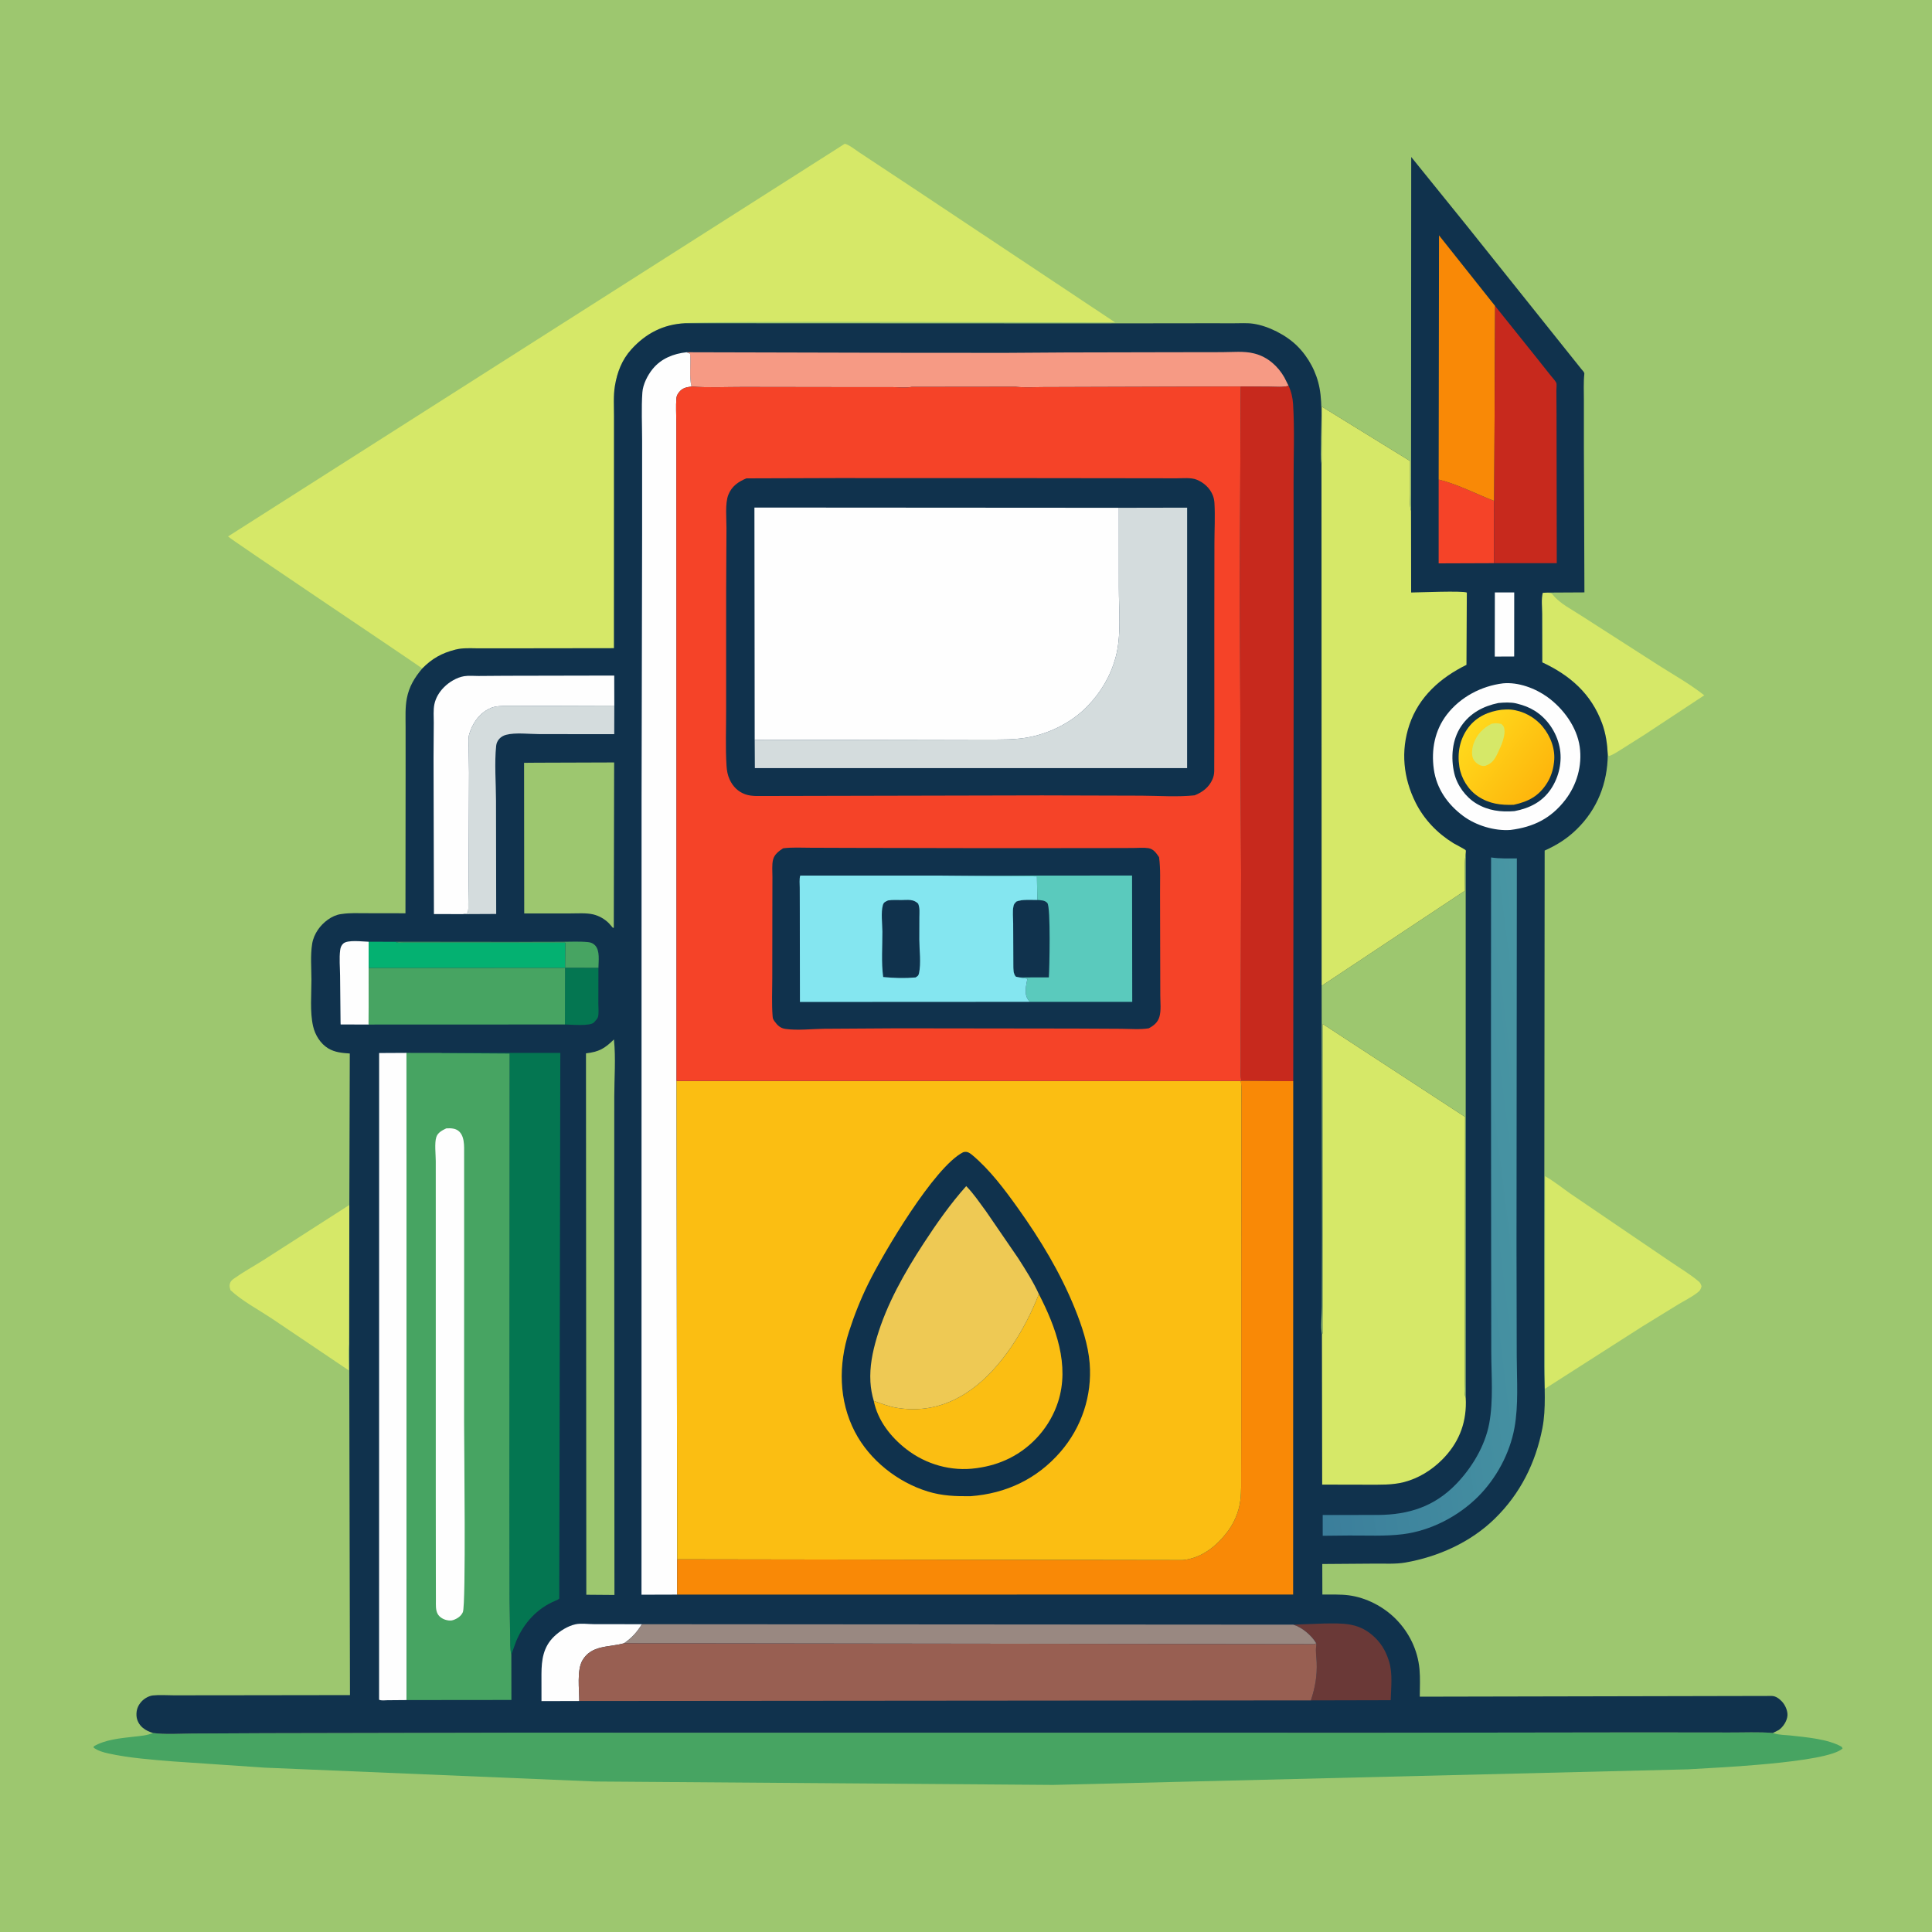 <svg version="1.1" xmlns="http://www.w3.org/2000/svg" style="display: block;" viewBox="0 0 2048 2048" width="1024" height="1024">
<defs>
	<linearGradient id="Gradient1" gradientUnits="userSpaceOnUse" x1="1634.76" y1="833.036" x2="1557.37" y2="772.068">
		<stop class="stop0" offset="0" stop-opacity="1" stop-color="rgb(254,182,12)"/>
		<stop class="stop1" offset="1" stop-opacity="1" stop-color="rgb(255,217,28)"/>
	</linearGradient>
	<linearGradient id="Gradient2" gradientUnits="userSpaceOnUse" x1="1362" y1="1289.14" x2="1647.82" y2="1253.39">
		<stop class="stop0" offset="0" stop-opacity="1" stop-color="rgb(59,126,155)"/>
		<stop class="stop1" offset="1" stop-opacity="1" stop-color="rgb(72,150,163)"/>
	</linearGradient>
</defs>
<path transform="translate(0,0)" fill="rgb(157,199,111)" d="M -0 -0 L 2048 0 L 2048 2048 L -0 2048 L -0 -0 z"/>
<path transform="translate(0,0)" fill="rgb(214,232,104)" d="M 370.171 1424.79 C 368.728 1433.53 369.721 1443.74 369.708 1452.66 L 287.821 1397.47 C 273.693 1388.13 256.757 1379.13 244.343 1367.66 C 243.725 1365.69 243.062 1363.77 243.478 1361.69 C 244.16 1358.27 245.679 1357 248.5 1355 C 258.121 1348.18 269.035 1342.23 279.028 1335.9 L 370.31 1277.33 L 370.171 1424.79 z"/>
<path transform="translate(0,0)" fill="rgb(214,232,104)" d="M 1704.32 799.921 C 1703.75 788.565 1702.2 777.423 1698.25 766.711 C 1686.74 735.456 1664.41 715.937 1634.87 702.146 L 1634.75 650.737 C 1634.75 643.896 1633.65 634.872 1635.39 628.413 L 1640.16 628.174 C 1642.97 628.708 1644.37 628.354 1646.21 630.673 C 1653.54 639.901 1666.78 646.387 1676.55 652.872 L 1758.28 705.306 C 1774.5 715.566 1791.52 725.136 1806.58 737.054 L 1743.82 778.461 L 1718.94 794.216 C 1714.62 796.843 1710.31 799.967 1705.47 801.479 L 1704.32 799.921 z"/>
<path transform="translate(0,0)" fill="rgb(214,232,104)" d="M 1637.81 1246.8 C 1647.16 1252.05 1656.15 1259.4 1665 1265.54 L 1712.27 1297.71 L 1771.17 1337.72 C 1780.9 1344.37 1791.82 1350.83 1800.76 1358.45 C 1802.51 1359.95 1803.02 1361.37 1803.72 1363.5 C 1802.76 1367.02 1802.16 1368.03 1799.26 1370.29 C 1793.28 1374.98 1785.54 1378.75 1779.02 1382.71 L 1740.6 1406.33 L 1637.64 1472.19 L 1637.81 1246.8 z"/>
<path transform="translate(0,0)" fill="rgb(71,164,98)" d="M 162.257 1837.06 C 175.753 1838.83 190.415 1837.7 204.078 1837.63 L 281.255 1837.24 L 541.584 1836.72 L 1463.21 1836.79 L 1739.57 1836.41 L 1832.81 1836.52 C 1848.15 1836.59 1864.11 1835.79 1879.36 1837.01 L 1880.71 1837.48 C 1885.99 1839.19 1892.74 1839.1 1898.28 1839.73 C 1914.71 1841.6 1937.73 1843.33 1952.29 1851.7 L 1953.18 1853.5 C 1936.73 1868.89 1816.54 1873.85 1789 1875.58 L 1116.49 1892.08 L 630.95 1888.46 L 280.361 1873.77 L 183.049 1867.14 C 160.539 1865.31 136.743 1863.54 114.695 1858.69 C 109.509 1857.55 103.379 1855.78 99.16 1852.5 L 99.5 1851.14 C 111.641 1844 127.5 1842.62 141.248 1841.04 C 148.401 1840.22 155.527 1839.82 162.257 1837.06 z"/>
<path transform="translate(0,0)" fill="rgb(214,232,104)" d="M 447.636 708.59 C 429.218 695.558 242.352 570.42 241.746 568.644 L 895.169 152.602 C 897.626 151.753 908.316 159.815 910.612 161.389 L 972.434 202.305 L 1182.04 341.755 C 1137.55 341.909 731.848 339.857 726.245 342.64 C 703.28 343.758 684.663 353.333 669.252 370.354 C 659.259 381.391 654.253 394.535 651.836 409.035 C 650.1 419.449 650.896 430.891 650.874 441.44 L 650.857 495.975 L 650.83 687.115 L 537.92 687.263 L 506.43 687.266 C 498.453 687.201 490.612 686.645 482.808 688.615 C 468.312 692.273 458.041 698.069 447.636 708.59 z"/>
<path transform="translate(0,0)" fill="rgb(16,50,77)" d="M 1495.74 541.558 L 1495.95 166.407 L 1554.75 239.164 L 1676.46 391.424 C 1677.56 392.789 1679.64 394.575 1679.46 396.285 C 1678.48 405.394 1679 414.915 1678.99 424.079 L 1678.99 474.29 L 1679.56 627.962 L 1640.16 628.174 L 1635.39 628.413 C 1633.65 634.872 1634.75 643.896 1634.75 650.737 L 1634.87 702.146 C 1664.41 715.937 1686.74 735.456 1698.25 766.711 C 1702.2 777.423 1703.75 788.565 1704.32 799.921 C 1704.03 830.256 1693.22 857.751 1671.34 879.103 C 1661.1 889.098 1650.36 895.793 1637.4 901.649 L 1636.98 1337.63 L 1636.98 1448.2 C 1636.98 1469.63 1639.12 1492.95 1635 1513.96 C 1627.77 1550.88 1611.63 1583.31 1584.56 1609.8 C 1559 1634.82 1524.62 1650.28 1489.67 1656.36 C 1479.44 1658.13 1468.01 1657.41 1457.62 1657.5 L 1401.67 1657.91 L 1401.77 1690.28 C 1410.98 1690.39 1420.79 1689.91 1429.92 1691.12 C 1448.25 1693.54 1466.5 1703.04 1479.5 1716.1 C 1493.75 1730.42 1502.84 1749.1 1504.72 1769.25 C 1505.61 1778.85 1505.07 1788.9 1505.02 1798.55 L 1878.14 1797.78 C 1882.38 1797.84 1886.15 1800.7 1888.94 1803.69 C 1892.34 1807.33 1895.12 1813.42 1894.78 1818.5 C 1894.38 1824.29 1890.22 1830.7 1885.5 1833.91 L 1879.36 1837.01 C 1864.11 1835.79 1848.15 1836.59 1832.81 1836.52 L 1739.57 1836.41 L 1463.21 1836.79 L 541.584 1836.72 L 281.255 1837.24 L 204.078 1837.63 C 190.415 1837.7 175.753 1838.83 162.257 1837.06 C 158.205 1835.77 154.838 1834.37 151.513 1831.66 C 147.578 1828.46 144.896 1823.62 144.668 1818.5 C 144.407 1812.6 146.135 1807.91 150.139 1803.58 C 153.019 1800.46 157.742 1797.72 162 1797.24 C 168.984 1796.45 176.639 1797.09 183.701 1797.09 L 226.738 1797.07 L 370.993 1796.87 L 370.171 1424.79 L 370.31 1277.33 L 370.793 1116.76 C 362.695 1116.2 355.009 1115.6 347.854 1111.28 C 339.703 1106.36 334.031 1097.14 331.913 1087.94 C 328.392 1072.66 330.16 1054.12 330.128 1038.42 C 330.102 1026.12 328.934 1012.63 330.895 1000.49 C 331.771 995.07 333.976 990.026 337.073 985.5 C 342.305 977.853 351.598 970.44 361.041 969.042 L 362.5 968.85 C 371.005 967.579 379.713 968.045 388.298 968.045 L 429.809 968.115 L 429.961 815.269 L 429.942 770.097 C 429.947 760.215 429.391 750.158 431.236 740.406 C 433.629 727.754 439.487 718.225 447.636 708.59 C 458.041 698.069 468.312 692.273 482.808 688.615 C 490.612 686.645 498.453 687.201 506.43 687.266 L 537.92 687.263 L 650.83 687.115 L 650.857 495.975 L 650.874 441.44 C 650.896 430.891 650.1 419.449 651.836 409.035 C 654.253 394.535 659.259 381.391 669.252 370.354 C 684.663 353.333 703.28 343.758 726.245 342.64 L 1149.54 342.817 L 1274.03 342.664 L 1308.4 342.677 C 1314.97 342.682 1322 342.207 1328.5 343.158 C 1344.59 345.515 1363.39 355.176 1374.99 366.646 C 1387.12 378.637 1395.69 394.706 1398.79 411.469 C 1402.21 429.954 1400.21 451.583 1400.35 470.413 C 1400.4 477.447 1399.83 485.085 1400.83 492.04 L 1400.93 490.773 L 1401.12 431.004 L 1494.81 488.757 L 1494.86 523.672 C 1494.88 529.343 1494.12 536.103 1495.74 541.558 z"/>
<path transform="translate(0,0)" fill="rgb(71,164,98)" d="M 419.243 998.31 L 550.925 998.446 L 595.477 998.343 C 604.703 998.306 614.321 997.771 623.5 998.698 C 626.462 998.998 628.767 999.979 630.839 1002.15 C 636.157 1007.71 634.44 1018.83 634.36 1026.09 L 599.001 1025.99 L 599.234 999.237 L 457.661 999.223 L 427.918 999.201 C 425.164 999.199 421.525 999.874 419.243 998.31 z"/>
<path transform="translate(0,0)" fill="rgb(254,254,254)" d="M 1584.61 628.025 L 1605.14 628.005 L 1605.09 695.908 L 1584.51 695.992 L 1584.61 628.025 z"/>
<path transform="translate(0,0)" fill="rgb(4,118,81)" d="M 599.001 1025.99 L 634.36 1026.09 L 634.284 1063.92 C 634.269 1067.97 634.996 1074.64 633.772 1078.4 C 633.334 1079.75 630.736 1082.64 629.734 1083.74 C 625.753 1088.1 605.326 1086.08 598.848 1085.99 L 599.001 1025.99 z"/>
<path transform="translate(0,0)" fill="rgb(254,254,254)" d="M 390.718 1086.07 L 361.086 1085.96 L 360.995 1083.49 L 360.502 1034.29 C 360.421 1025.57 359.475 1015.79 360.601 1007.16 C 360.956 1004.44 361.75 1002.26 363.77 1000.31 C 368.316 995.922 384.372 998.161 390.768 998.296 L 390.852 1026.15 L 390.718 1086.07 z"/>
<path transform="translate(0,0)" fill="rgb(254,254,254)" d="M 614.052 1803.14 L 574 1803.25 L 573.968 1774.81 C 574.018 1759.53 575.823 1745.78 587.5 1734.62 C 593.544 1728.84 601.746 1723.69 609.985 1721.83 C 615.916 1720.5 623.604 1721.69 629.737 1721.68 L 680.48 1721.73 C 675.125 1730.3 669.893 1736.09 661.591 1741.9 C 645.672 1746.47 626.995 1743.44 617.356 1760.13 C 611.365 1770.5 614.031 1791 614.052 1803.14 z"/>
<path transform="translate(0,0)" fill="rgb(245,67,40)" d="M 1525.04 508.362 C 1544.92 513.185 1564.76 523.637 1583.9 531.035 L 1583.81 596.987 L 1525.03 597.196 L 1525.04 508.362 z"/>
<path transform="translate(0,0)" fill="rgb(4,177,113)" d="M 390.768 998.296 L 419.243 998.31 C 421.525 999.874 425.164 999.199 427.918 999.201 L 457.661 999.223 L 599.234 999.237 L 599.001 1025.99 L 390.852 1026.15 L 390.768 998.296 z"/>
<path transform="translate(0,0)" fill="rgb(106,57,55)" d="M 1370.99 1722.2 L 1403.6 1721 C 1422.67 1720.81 1438.82 1719.81 1454.5 1733.12 C 1463.2 1740.5 1468.64 1749.13 1472.08 1760 L 1472.57 1761.51 C 1476.4 1773.95 1474.57 1789.41 1474.21 1802.29 L 1389.59 1802.49 C 1394.18 1788.64 1396.31 1776.57 1395.73 1761.93 C 1395.52 1756.74 1394.39 1750.12 1395.26 1745.07 C 1395.46 1743.87 1395.44 1743.15 1395.25 1741.94 C 1390.19 1733.47 1380.38 1725.17 1370.99 1722.2 z"/>
<path transform="translate(0,0)" fill="rgb(212,220,221)" d="M 490.793 969.009 L 495.5 968.029 C 496.838 965.273 496.365 961.106 496.414 958.044 L 496.739 935.895 L 497.181 818.797 L 496.821 792.361 C 496.761 788.149 496.17 782.33 497.373 778.329 C 500.551 767.756 506.809 757.81 516.661 752.303 L 518.161 751.5 C 525.002 747.773 532.853 748.434 540.423 748.393 L 572.552 748.249 L 651.194 748.001 L 651.116 778.263 L 571.635 778.183 C 561.291 778.18 546.311 776.298 536.442 778.951 C 533.764 779.671 531.237 781.057 529.351 783.113 C 527.437 785.199 526.259 787.684 525.965 790.5 C 524.015 809.189 525.758 829.886 525.794 848.742 L 525.986 968.839 L 490.793 969.009 z"/>
<path transform="translate(0,0)" fill="rgb(71,164,98)" d="M 390.852 1026.15 L 599.001 1025.99 L 598.848 1085.99 L 390.718 1086.07 L 390.852 1026.15 z"/>
<path transform="translate(0,0)" fill="rgb(249,137,6)" d="M 1525.04 508.362 L 1525.42 249.491 L 1584.9 324.385 L 1583.9 531.035 C 1564.76 523.637 1544.92 513.185 1525.04 508.362 z"/>
<path transform="translate(0,0)" fill="rgb(153,136,129)" d="M 680.48 1721.73 L 1370.99 1722.2 C 1380.38 1725.17 1390.19 1733.47 1395.25 1741.94 C 1394.23 1742.63 1393.6 1742.87 1392.36 1742.86 L 661.591 1741.9 C 669.893 1736.09 675.125 1730.3 680.48 1721.73 z"/>
<path transform="translate(0,0)" fill="rgb(254,254,254)" d="M 490.793 969.009 L 459.978 968.933 L 459.57 803.077 L 459.811 766 C 459.841 759.757 459.19 752.685 460.453 746.598 C 461.894 739.653 465.592 733.646 470.512 728.63 C 475.994 723.041 484.212 718.074 491.997 716.794 C 496.8 716.004 502.453 716.603 507.344 716.562 L 535.909 716.352 L 651.118 716.117 L 651.194 748.001 L 572.552 748.249 L 540.423 748.393 C 532.853 748.434 525.002 747.773 518.161 751.5 L 516.661 752.303 C 506.809 757.81 500.551 767.756 497.373 778.329 C 496.17 782.33 496.761 788.149 496.821 792.361 L 497.181 818.797 L 496.739 935.895 L 496.414 958.044 C 496.365 961.106 496.838 965.273 495.5 968.029 L 490.793 969.009 z"/>
<path transform="translate(0,0)" fill="rgb(199,41,29)" d="M 1584.9 324.385 L 1629.99 380.686 L 1643.85 398.15 C 1645.57 400.363 1648.61 403.435 1649.78 405.898 C 1650.34 407.061 1649.83 412.357 1649.84 413.805 L 1649.99 438.799 L 1650.24 596.958 L 1583.81 596.987 L 1583.9 531.035 L 1584.9 324.385 z"/>
<path transform="translate(0,0)" fill="rgb(157,199,111)" d="M 568.655 808.499 L 651.027 808.224 L 650.644 983.5 L 649.677 983.5 L 645.391 978.601 C 640.943 974.184 635.073 970.805 628.951 969.336 C 621.348 967.512 611.852 968.31 604.016 968.283 L 555.698 968.3 L 555.543 808.611 L 568.655 808.499 z"/>
<path transform="translate(0,0)" fill="rgb(157,199,111)" d="M 650.798 1101.84 C 652.886 1121.43 651.16 1143.04 651.156 1162.79 L 651.125 1288.39 L 651.338 1690.74 L 621.514 1690.5 L 621.166 1116.59 C 634.884 1114.98 640.924 1111.6 650.798 1101.84 z"/>
<path transform="translate(0,0)" fill="rgb(254,254,254)" d="M 1593.29 724.374 C 1609.46 722.848 1627.58 729.627 1640.51 739.014 C 1657.26 751.174 1671.65 770.792 1674.56 791.565 C 1677.37 811.57 1671.55 831.93 1659.29 847.863 C 1644.09 867.601 1625.6 876.694 1601.24 879.775 C 1584.29 881.055 1564.5 875.032 1550.92 864.885 C 1534.44 852.562 1522.76 835.946 1519.89 815.293 C 1517.04 794.764 1520.87 774.183 1533.72 757.474 C 1548.02 738.891 1570.26 727.174 1593.29 724.374 z"/>
<path transform="translate(0,0)" fill="rgb(16,50,77)" d="M 1588.29 745.219 C 1594.09 744.667 1601.4 744.265 1607.07 745.608 L 1608.5 745.976 C 1615.09 747.609 1621 749.808 1626.79 753.41 C 1640.24 761.764 1649.85 776.067 1653.14 791.542 C 1656.39 806.762 1652.73 823.394 1644.13 836.287 C 1634.93 850.067 1621.28 856.818 1605.43 859.824 C 1590.87 861.009 1577.49 859.342 1564.82 851.679 C 1553.64 844.919 1544.57 832.437 1541.6 819.764 C 1537.74 803.287 1539.18 784.192 1548.83 769.907 C 1558.26 755.964 1572.19 748.575 1588.29 745.219 z"/>
<path transform="translate(0,0)" fill="url(#Gradient1)" d="M 1591.78 752.357 C 1595.02 752.129 1598.34 751.872 1601.58 752.196 C 1614.48 753.487 1626.94 760.187 1635.22 770.206 C 1643.8 780.595 1648.95 794.197 1647.35 807.756 L 1647.12 809.5 C 1646.21 816.69 1643.93 823.616 1640.1 829.796 C 1631.39 843.837 1620.41 849.61 1604.69 853.103 C 1590.81 853.612 1578.76 852.106 1566.91 844.274 C 1556.39 837.326 1549 825.285 1547.01 812.921 C 1544.62 798.064 1547.4 783.231 1556.6 771.126 C 1565.3 759.678 1577.81 754.182 1591.78 752.357 z"/>
<path transform="translate(0,0)" fill="rgb(214,232,104)" d="M 1581.12 767.188 C 1584.97 766.526 1587.69 766.516 1591.5 767.418 C 1592.66 768.5 1593.69 769.442 1594.21 770.998 C 1596.85 778.818 1591.05 791.098 1587.71 798.154 C 1584.46 805.001 1581.9 809.159 1574.5 811.807 C 1573.17 811.949 1572.99 812.031 1571.5 811.856 C 1567.97 811.441 1564.02 808.435 1562.2 805.452 C 1559.31 800.701 1560.39 792.969 1562.18 788 C 1565.64 778.402 1572.23 771.744 1581.12 767.188 z"/>
<path transform="translate(0,0)" fill="rgb(254,254,254)" d="M 430.983 1802.14 L 410.693 1802.31 C 408.089 1802.33 404.143 1802.98 401.841 1801.76 L 401.895 1116.25 L 430.879 1116.1 L 430.983 1802.14 z"/>
<path transform="translate(0,0)" fill="url(#Gradient2)" d="M 1580.6 908.928 C 1589.61 910.305 1598.83 909.952 1607.93 909.935 L 1607.56 1321.63 L 1607.8 1437.52 C 1607.85 1462.51 1609.87 1489.2 1605.36 1513.78 C 1600.42 1540.73 1586.13 1567.2 1566.81 1586.5 C 1545.86 1607.43 1516.68 1622.59 1487.18 1626.31 C 1468.54 1628.66 1448.65 1627.59 1429.85 1627.71 L 1402.13 1627.99 L 1402.12 1605.97 L 1461.12 1605.91 C 1493.52 1605.64 1520.47 1596.91 1543.33 1573.41 C 1560.2 1556.07 1574.25 1532.75 1578.68 1508.72 C 1583.14 1484.53 1580.87 1458.17 1580.81 1433.57 L 1580.66 1311.02 L 1580.5 1100.35 L 1580.6 908.928 z"/>
<path transform="translate(0,0)" fill="rgb(157,199,111)" d="M 1400.99 1045.04 L 1552.91 944.197 C 1552.9 931.59 1551.93 917.966 1553.55 905.502 L 1553.7 904.46 L 1553.71 1481.76 C 1551.54 1477.34 1552.73 1467.56 1552.74 1462.44 L 1552.75 1411.33 L 1553.05 1183.97 L 1402.03 1085.35 L 1402.17 1413 L 1401.31 1414.76 C 1399.82 1406.14 1401.24 1394.26 1401.25 1385.33 L 1401.4 1309.08 L 1400.99 1045.04 z"/>
<path transform="translate(0,0)" fill="rgb(246,154,132)" d="M 1067.47 374.035 L 1130.03 373.623 L 1238 373.388 L 1295.45 373.303 C 1306.17 373.302 1318.85 371.961 1329.18 374.627 L 1330.58 374.98 C 1343.91 378.567 1354.77 388.25 1361.49 400.095 L 1365.94 408.95 C 1359.94 410.801 1352.16 409.911 1345.87 409.902 L 1315.19 409.695 L 1152.32 410.187 L 1104.87 410.34 C 1095.54 410.367 1085.72 411.017 1076.46 409.977 L 966.494 410.107 C 960.185 411.375 951.555 410.332 945.049 410.34 L 891.62 410.352 L 787.245 410.2 C 769.407 410.167 750.818 411.164 733.075 409.727 C 730.275 399.635 732.545 385.676 731.5 374.94 L 727.787 373.401 L 966.736 373.994 L 1067.47 374.035 z"/>
<path transform="translate(0,0)" fill="rgb(4,118,81)" d="M 467.293 1116.15 L 593.966 1116.13 L 592.846 1694.58 C 591.393 1695.86 590.42 1696.16 588.639 1696.9 C 569.17 1704.99 555.07 1720.73 547.065 1740 L 542.031 1753.87 C 540.435 1747.72 540.969 1740.6 540.801 1734.23 L 540.075 1695.46 L 539.949 1590.49 L 540.182 1116.79 L 469.056 1116.33 L 467.293 1116.15 z"/>
<path transform="translate(0,0)" fill="rgb(199,41,29)" d="M 1365.94 408.95 C 1368.8 415.065 1370.3 421.626 1370.72 428.351 C 1372.44 456.069 1371.14 484.686 1371.24 512.493 L 1371.35 688.043 L 1370.88 1146.07 L 1316.01 1145.7 C 1314.5 1140.84 1315.27 1134.22 1315.25 1129.14 L 1315.19 1091.86 L 1315.63 926.563 L 1314.17 624.688 L 1315.19 409.695 L 1345.87 409.902 C 1352.16 409.911 1359.94 410.801 1365.94 408.95 z"/>
<path transform="translate(0,0)" fill="rgb(152,95,82)" d="M 661.591 1741.9 L 1392.36 1742.86 C 1393.6 1742.87 1394.23 1742.63 1395.25 1741.94 C 1395.44 1743.15 1395.46 1743.87 1395.26 1745.07 C 1394.39 1750.12 1395.52 1756.74 1395.73 1761.93 C 1396.31 1776.57 1394.18 1788.64 1389.59 1802.49 L 614.052 1803.14 C 614.031 1791 611.365 1770.5 617.356 1760.13 C 626.995 1743.44 645.672 1746.47 661.591 1741.9 z"/>
<path transform="translate(0,0)" fill="rgb(254,254,254)" d="M 717.778 1690.35 L 680.005 1690.46 L 680.087 847.605 L 680.671 565.734 L 680.668 467.069 C 680.67 450.206 679.772 432.793 680.939 416 C 681.534 407.437 686.474 397.747 691.836 391.144 C 700.847 380.045 713.999 374.879 727.787 373.401 L 731.5 374.94 C 732.545 385.676 730.275 399.635 733.075 409.727 C 727.288 410.553 723.303 411.214 719.552 416.098 C 718.195 417.866 717.223 419.759 717.032 422 C 716.32 430.392 716.911 439.409 716.933 447.87 L 716.974 497.137 L 717.045 657.089 L 717.122 1145.83 L 717.832 1652.91 L 717.778 1690.35 z"/>
<path transform="translate(0,0)" fill="rgb(249,137,6)" d="M 1316.01 1145.7 L 1370.88 1146.07 L 1370.77 1690.28 L 717.778 1690.35 L 717.832 1652.91 L 1253.82 1653.74 C 1272.89 1651.86 1288.39 1639.96 1300 1625.23 C 1307.85 1615.29 1313.28 1603.12 1314.81 1590.5 C 1316.01 1580.62 1315.62 1570.28 1315.67 1560.32 L 1315.74 1512.95 L 1315.76 1362.45 L 1315.86 1214.55 L 1315.85 1171.41 C 1315.84 1163.01 1316.36 1154.23 1315.35 1145.9 L 1316.01 1145.7 z"/>
<path transform="translate(0,0)" fill="rgb(214,232,104)" d="M 1400.83 492.04 L 1400.93 490.773 L 1401.12 431.004 L 1494.81 488.757 L 1494.86 523.672 C 1494.88 529.343 1494.12 536.103 1495.74 541.558 L 1495.87 628.077 C 1504.04 628.006 1550.21 626.066 1554.9 628.149 L 1554.51 704.772 C 1526.98 718.315 1504.09 738.524 1494.03 768.293 C 1484.62 796.128 1487.58 824.842 1500.66 850.917 C 1509.61 868.753 1523.79 883.455 1540.72 893.847 C 1542.22 894.765 1553.43 900.579 1553.69 901.257 C 1554.08 902.252 1553.7 903.392 1553.7 904.46 L 1553.55 905.502 C 1551.93 917.966 1552.9 931.59 1552.91 944.197 L 1400.99 1045.04 L 1400.83 492.04 z"/>
<path transform="translate(0,0)" fill="rgb(214,232,104)" d="M 1401.31 1414.76 L 1402.17 1413 L 1402.03 1085.35 L 1553.05 1183.97 L 1552.75 1411.33 L 1552.74 1462.44 C 1552.73 1467.56 1551.54 1477.34 1553.71 1481.76 L 1553.87 1486.21 C 1554.12 1510.26 1545.57 1530.49 1528.57 1547.46 C 1517.52 1558.49 1503.58 1567.11 1488.4 1571.06 C 1475.78 1574.34 1462.33 1573.81 1449.39 1573.83 L 1401.56 1573.73 L 1401.31 1414.76 z"/>
<path transform="translate(0,0)" fill="rgb(71,164,98)" d="M 430.879 1116.1 L 467.293 1116.15 L 469.056 1116.33 L 540.182 1116.79 L 539.949 1590.49 L 540.075 1695.46 L 540.801 1734.23 C 540.969 1740.6 540.435 1747.72 542.031 1753.87 L 542.109 1802.03 L 430.983 1802.14 L 430.879 1116.1 z"/>
<path transform="translate(0,0)" fill="rgb(254,254,254)" d="M 473.07 1196.13 C 475.672 1195.96 478.231 1195.92 480.799 1196.46 C 484.551 1197.24 487.262 1199.24 489.161 1202.57 C 491.472 1206.62 491.895 1211.92 491.985 1216.5 L 492.012 1313.4 L 491.957 1507.32 C 491.946 1531.97 494.064 1700.81 490.664 1708.9 C 488.889 1713.13 484.65 1715.89 480.5 1717.3 C 478.329 1718.1 475.965 1717.89 473.729 1717.43 C 469.919 1716.64 465.898 1714.33 463.965 1710.85 C 461.668 1706.71 462.084 1701.16 462.072 1696.58 L 462.016 1668.97 L 461.946 1587.72 L 461.942 1295.33 L 461.925 1230.76 C 461.923 1223.78 460.468 1211.93 462.494 1205.43 C 463.997 1200.6 468.858 1198.13 473.07 1196.13 z"/>
<path transform="translate(0,0)" fill="rgb(251,190,18)" d="M 717.122 1145.83 L 1315.35 1145.9 C 1316.36 1154.23 1315.84 1163.01 1315.85 1171.41 L 1315.86 1214.55 L 1315.76 1362.45 L 1315.74 1512.95 L 1315.67 1560.32 C 1315.62 1570.28 1316.01 1580.62 1314.81 1590.5 C 1313.28 1603.12 1307.85 1615.29 1300 1625.23 C 1288.39 1639.96 1272.89 1651.86 1253.82 1653.74 L 717.832 1652.91 L 717.122 1145.83 z"/>
<path transform="translate(0,0)" fill="rgb(16,50,77)" d="M 1020.84 1221.5 C 1021.76 1221.23 1022.01 1221.12 1023.05 1221.03 C 1025.95 1220.79 1028.41 1222.54 1030.54 1224.32 C 1049.32 1240.02 1064.95 1260.92 1079.08 1280.73 C 1102.77 1313.94 1123.94 1348.89 1139.29 1386.79 C 1146.72 1405.12 1153.56 1425.47 1155.1 1445.27 C 1157.77 1479.41 1146.62 1513.05 1124.17 1539 C 1099.25 1567.79 1066.56 1583.22 1028.87 1586.03 C 1013.08 1586.21 998.75 1585.72 983.5 1581.03 C 951.351 1571.14 921.748 1547.74 906.18 1517.74 C 889.003 1484.63 888.699 1446.5 899.978 1411.5 C 905.598 1394.06 912.378 1377.01 920.482 1360.57 C 936.337 1328.42 990.174 1237.2 1020.84 1221.5 z"/>
<path transform="translate(0,0)" fill="rgb(251,190,18)" d="M 1101.23 1371.76 C 1119.19 1406.64 1134.27 1447.1 1121.52 1486.29 C 1113.13 1512.06 1094.26 1533.82 1070 1545.88 C 1059.39 1551.16 1048.21 1554.43 1036.5 1556.1 L 1034.74 1556.36 C 1008.36 1559.99 981.639 1552.4 960.726 1536.17 C 944.317 1523.44 930.409 1505.84 926.246 1485.01 C 934.838 1488.08 943.113 1491.27 952.193 1492.61 C 980.966 1496.84 1006.57 1489.64 1029.89 1472.77 C 1062.21 1449.4 1087.07 1408.27 1101.23 1371.76 z"/>
<path transform="translate(0,0)" fill="rgb(238,201,84)" d="M 926.246 1485.01 C 924.278 1478.37 923.074 1471.77 922.682 1464.86 C 921.767 1448.72 924.887 1433.34 929.427 1417.95 C 939.911 1382.41 958.876 1349.01 979.018 1318.12 C 992.784 1297.01 1007.41 1276.15 1024.22 1257.33 C 1032.09 1265.26 1038.62 1275.15 1045.29 1284.13 L 1079.31 1333.74 C 1087.08 1345.91 1095.24 1358.61 1101.23 1371.76 C 1087.07 1408.27 1062.21 1449.4 1029.89 1472.77 C 1006.57 1489.64 980.966 1496.84 952.193 1492.61 C 943.113 1491.27 934.838 1488.08 926.246 1485.01 z"/>
<path transform="translate(0,0)" fill="rgb(245,67,40)" d="M 1076.46 409.977 C 1085.72 411.017 1095.54 410.367 1104.87 410.34 L 1152.32 410.187 L 1315.19 409.695 L 1314.17 624.688 L 1315.63 926.563 L 1315.19 1091.86 L 1315.25 1129.14 C 1315.27 1134.22 1314.5 1140.84 1316.01 1145.7 L 1315.35 1145.9 L 717.122 1145.83 L 717.045 657.089 L 716.974 497.137 L 716.933 447.87 C 716.911 439.409 716.32 430.392 717.032 422 C 717.223 419.759 718.195 417.866 719.552 416.098 C 723.303 411.214 727.288 410.553 733.075 409.727 C 750.818 411.164 769.407 410.167 787.245 410.2 L 891.62 410.352 L 945.049 410.34 C 951.555 410.332 960.185 411.375 966.494 410.107 L 1076.46 409.977 z"/>
<path transform="translate(0,0)" fill="rgb(16,50,77)" d="M 830.154 899.217 C 839.63 898.056 849.418 898.593 858.949 898.639 L 901.722 898.786 L 1049.06 899.072 L 1168.71 898.987 L 1201.39 898.894 C 1206.51 898.869 1212.47 898.312 1217.5 899.107 C 1222.85 899.954 1225.85 904.537 1228.66 908.668 C 1230.35 921.125 1229.65 934.238 1229.7 946.815 L 1229.85 1011.06 L 1229.96 1055.51 C 1229.96 1062.38 1231.01 1071.41 1228.99 1078 C 1227.2 1083.89 1223 1087.27 1217.73 1090.04 C 1208.46 1091.55 1198.11 1090.62 1188.68 1090.56 L 1138.86 1090.3 L 952.102 1090.06 L 873.071 1090.55 C 860.232 1090.74 845.175 1092.52 832.5 1090.69 C 827.308 1089.93 824.109 1086.93 821.168 1082.81 C 819.591 1080.6 819.214 1079.95 818.999 1077.21 C 817.957 1063.91 818.647 1050.05 818.652 1036.7 L 818.736 963.641 L 818.809 929.569 C 818.823 923.867 818.122 916.804 819.462 911.321 C 820.844 905.661 825.586 902.221 830.154 899.217 z"/>
<path transform="translate(0,0)" fill="rgb(90,202,189)" d="M 993.813 928.167 L 1200.04 928.114 L 1200.22 1062.02 L 1091.66 1062.01 C 1090.82 1061.12 1090.11 1060.07 1089.44 1059.05 C 1085.48 1053.05 1087.88 1044.04 1089.08 1037.5 L 1080.45 1036.12 L 1076.77 1035.3 C 1074 1032.01 1074.19 1027.39 1074.14 1023.28 L 1073.99 978.788 C 1074 973.058 1073.14 966.022 1074.32 960.512 C 1074.83 958.09 1075.84 957.296 1077.5 955.592 C 1083.99 953.156 1092.67 954.022 1099.62 953.968 L 1099.18 929.026 L 993.813 928.167 z"/>
<path transform="translate(0,0)" fill="rgb(16,50,77)" d="M 1099.62 953.968 C 1103.27 954.332 1107.79 954.204 1110.28 957.326 C 1113.88 961.825 1112.48 1026.88 1111.81 1036.06 L 1080.45 1036.12 L 1076.77 1035.3 C 1074 1032.01 1074.19 1027.39 1074.14 1023.28 L 1073.99 978.788 C 1074 973.058 1073.14 966.022 1074.32 960.512 C 1074.83 958.09 1075.84 957.296 1077.5 955.592 C 1083.99 953.156 1092.67 954.022 1099.62 953.968 z"/>
<path transform="translate(0,0)" fill="rgb(132,230,240)" d="M 1091.66 1062.01 L 847.956 1062.13 L 847.823 966.718 L 847.751 941.319 C 847.74 937.17 847.125 932.086 848.248 928.162 L 993.813 928.167 L 1099.18 929.026 L 1099.62 953.968 C 1092.67 954.022 1083.99 953.156 1077.5 955.592 C 1075.84 957.296 1074.83 958.09 1074.32 960.512 C 1073.14 966.022 1074 973.058 1073.99 978.788 L 1074.14 1023.28 C 1074.19 1027.39 1074 1032.01 1076.77 1035.3 L 1080.45 1036.12 L 1089.08 1037.5 C 1087.88 1044.04 1085.48 1053.05 1089.44 1059.05 C 1090.11 1060.07 1090.82 1061.12 1091.66 1062.01 z"/>
<path transform="translate(0,0)" fill="rgb(16,50,77)" d="M 941.393 954.5 C 945.944 953.765 951.004 954.115 955.616 954.093 C 962.231 954.062 968.186 952.868 973.24 957.87 C 975.212 962.468 974.584 967.555 974.561 972.477 L 974.493 996.049 C 974.56 1006.73 976.455 1021.26 974.179 1031.63 C 973.554 1034.48 972.82 1034.59 970.5 1036.13 C 959.502 1037.11 947.205 1036.79 936.223 1035.68 C 934.105 1020.36 935.483 1002.94 935.378 987.416 C 935.323 979.343 933.69 967.219 935.887 959.5 C 936.815 956.242 938.625 955.849 941.393 954.5 z"/>
<path transform="translate(0,0)" fill="rgb(16,50,77)" d="M 791.211 507.088 L 886.839 506.782 L 1079.31 506.815 L 1205.96 506.962 L 1247.25 507.025 C 1253.85 507.035 1262.6 505.987 1268.74 508.556 C 1276.32 511.726 1282.54 517.344 1285.62 525.07 C 1286.65 527.664 1287.21 530.463 1287.37 533.246 C 1288.18 547.257 1287.37 561.709 1287.34 575.768 L 1287.23 662.478 L 1287.26 759.981 L 1287.13 817.583 C 1287.01 820.676 1286.54 823.128 1285.32 825.972 C 1281.64 834.533 1274.84 839.69 1266.38 843.079 C 1248.1 845.015 1228.44 843.544 1210.01 843.439 L 1104.79 843.142 L 802 843.802 C 798.051 843.727 793.733 843.346 790 841.991 C 782.327 839.205 776.939 833.812 773.519 826.457 C 771.267 821.617 770.492 817.017 770.151 811.726 C 768.882 792.009 769.806 771.677 769.726 751.887 L 769.743 626.877 L 770.088 559.908 C 770.153 550.011 768.43 533.751 772.072 524.5 C 775.629 515.463 782.624 510.622 791.211 507.088 z"/>
<path transform="translate(0,0)" fill="rgb(212,220,221)" d="M 1186.01 538.278 L 1258.42 538.138 L 1258.39 814.204 L 800.177 814.217 L 800.01 784.295 L 811.392 784.392 L 988.626 784.083 L 1044.62 783.963 C 1060.63 783.913 1076.94 784.438 1092.69 781.093 C 1114.81 776.395 1136.66 765.163 1152.5 748.87 C 1166.91 734.045 1177.19 716.755 1182.61 696.798 C 1188.89 673.698 1186 646.613 1186.03 622.764 L 1186.01 538.278 z"/>
<path transform="translate(0,0)" fill="rgb(254,254,254)" d="M 800.01 784.295 L 799.721 538.03 L 1186.01 538.278 L 1186.03 622.764 C 1186 646.613 1188.89 673.698 1182.61 696.798 C 1177.19 716.755 1166.91 734.045 1152.5 748.87 C 1136.66 765.163 1114.81 776.395 1092.69 781.093 C 1076.94 784.438 1060.63 783.913 1044.62 783.963 L 988.626 784.083 L 811.392 784.392 L 800.01 784.295 z"/>
</svg>